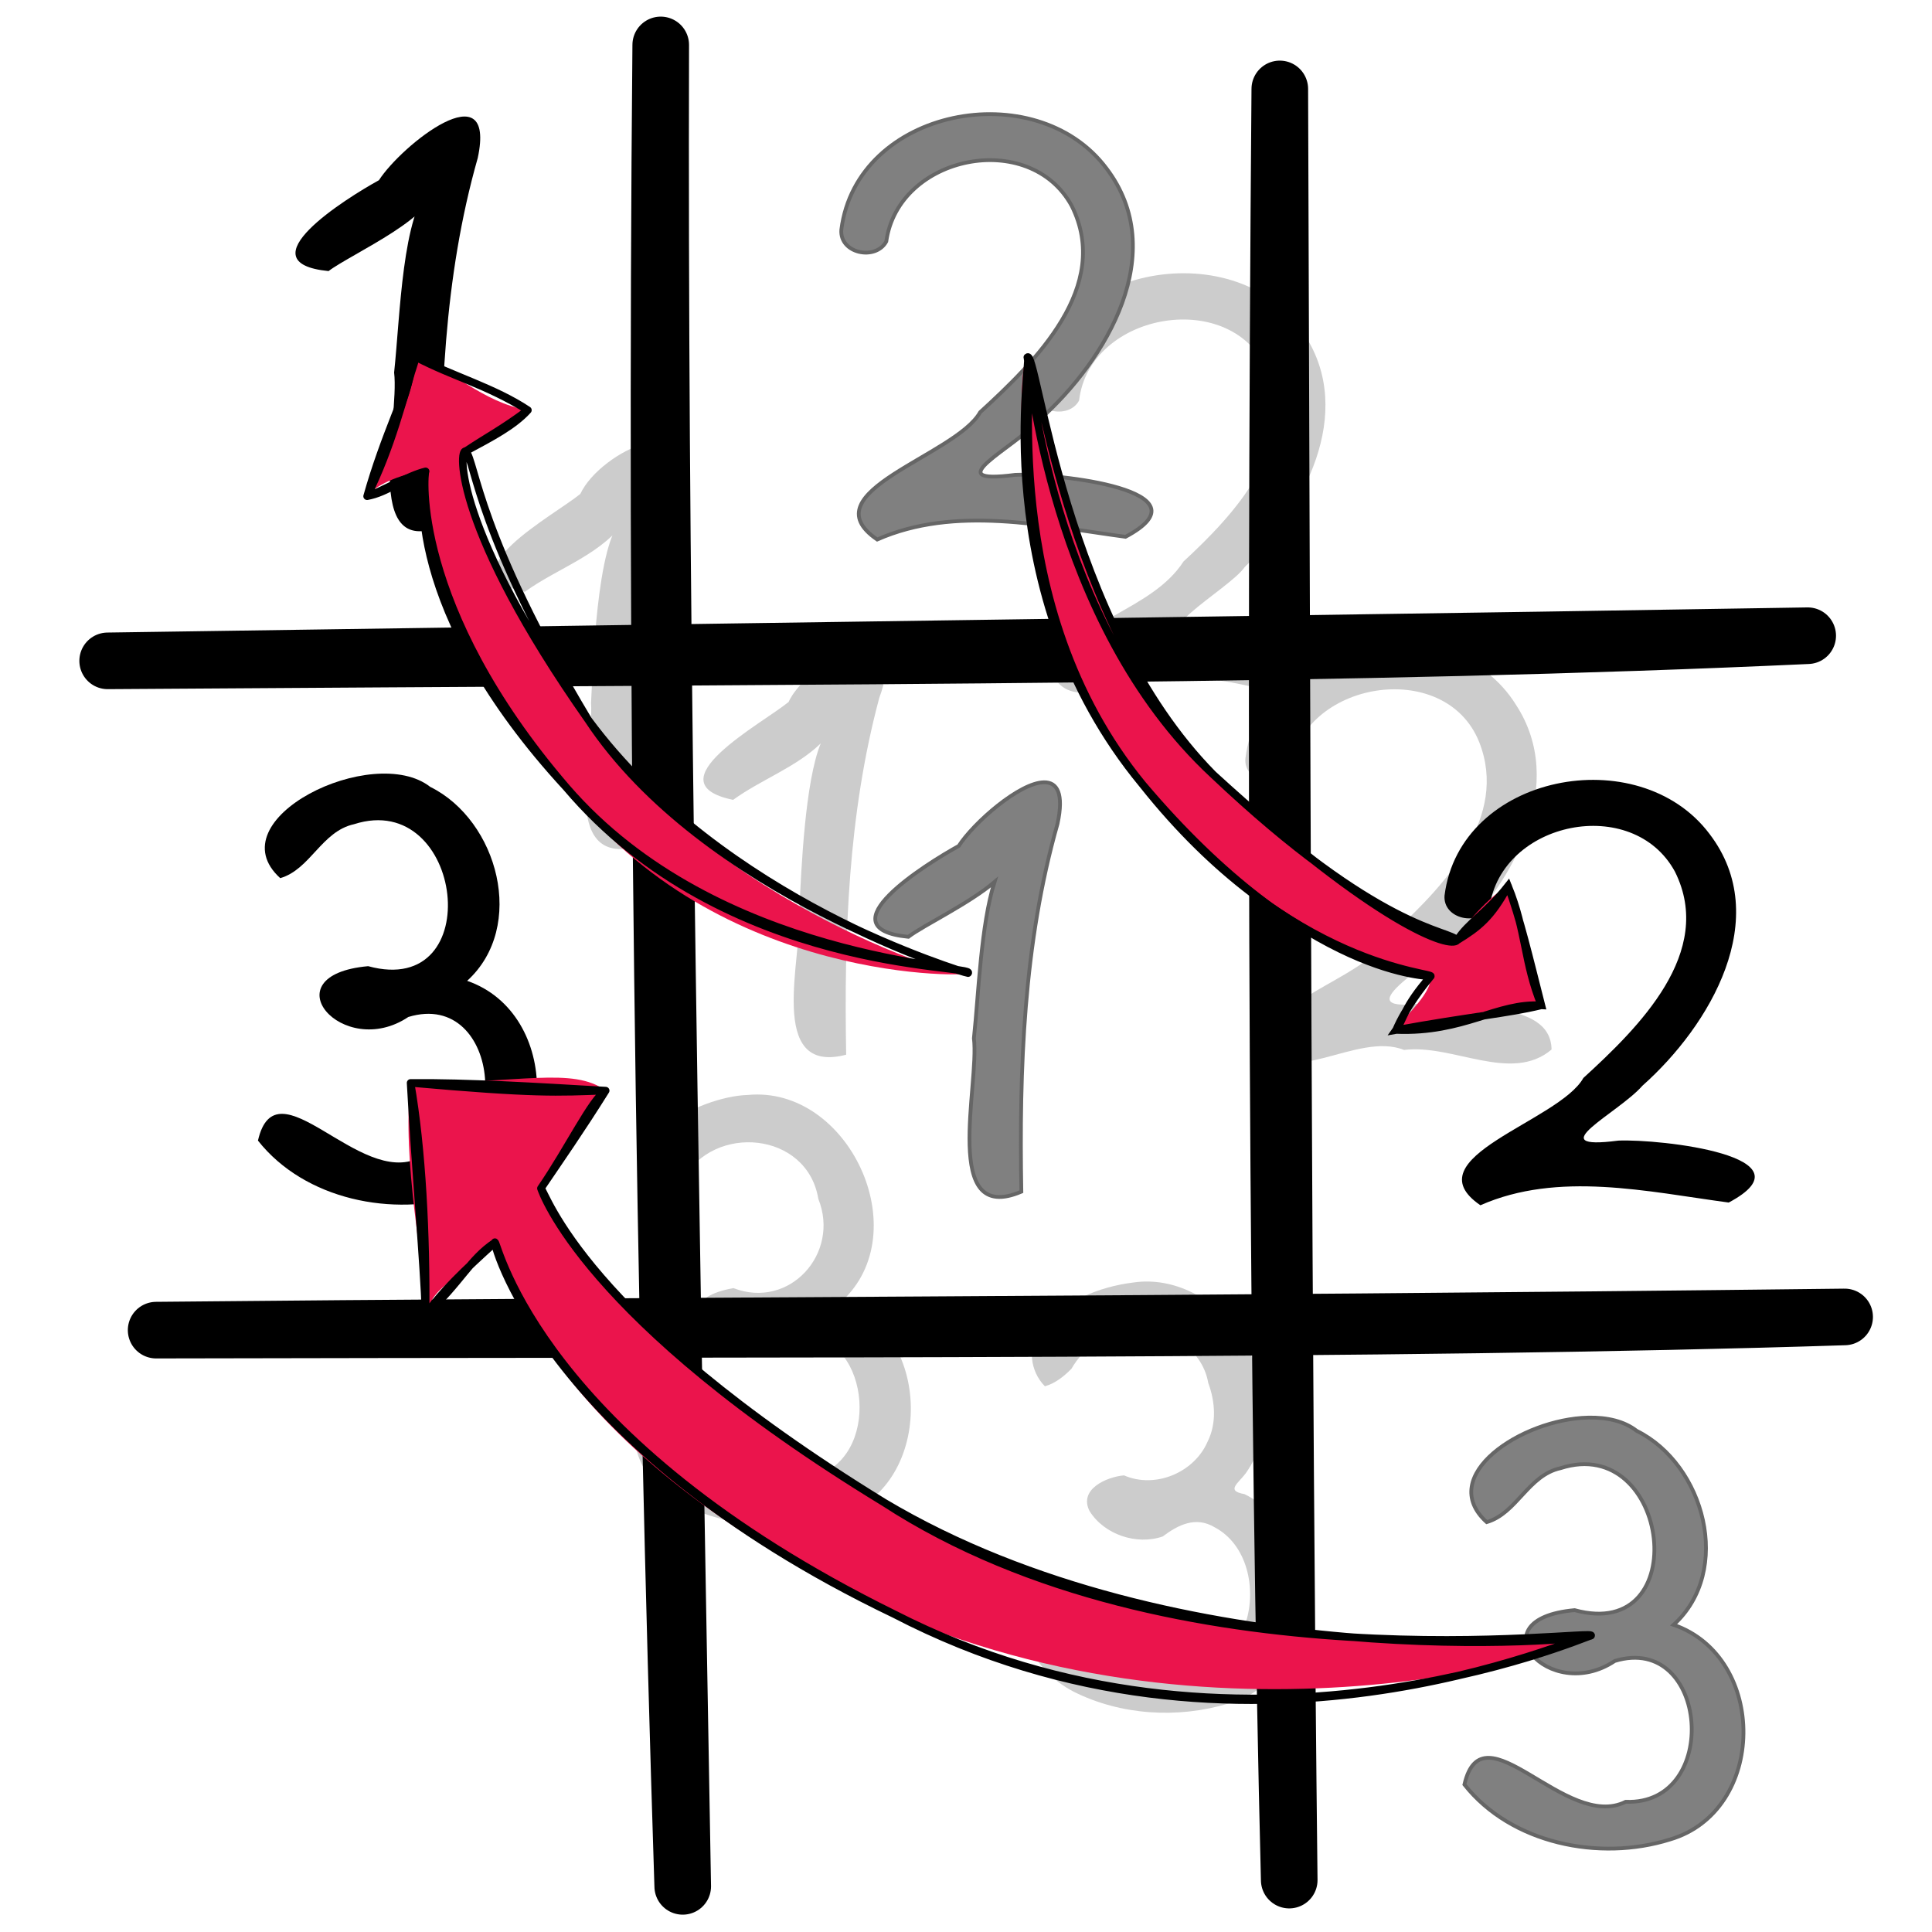 <?xml version="1.0" encoding="UTF-8"?>
<svg width="512" height="512" version="1.1" viewBox="0 0 512 512" xmlns="http://www.w3.org/2000/svg"><rect width="512" height="512" fill="#fff"/><g fill="#ccc"><g transform="translate(258.91 340.33)"><path d="m18 27.048c-3.953-3.964-4.781-10.662-1.124-15.093 5.903-7.416 15.408-11.284 24.625-12.417 10.839-1.562 21.577 4.359 27.606 13.193 7.65 10.605 10.023 26.238 2.124 37.366-1.961 2.644-5.401 4.664-0.358 5.52 11.814 5.773 16.745 20.299 14.64 32.699-1.438 10.319-8.562 20.245-18.986 22.845-13.333 3.98-28.367 3.095-40.869-3.157-5.837-3.033-10.968-8.169-12.457-14.749 5.79-4.412 13.385-1.488 19.03 1.612 7.682 3.906 15.895 9.766 24.968 7.532 6.223-2.061 12.331-6.394 14.124-13.035 2.706-8.804 0.305-20.372-8.35-24.954-5.01-2.999-9.703-0.613-13.755 2.44-6.883 2.389-15.477-0.495-19.362-6.691-3.023-5.807 4.503-9.096 9.098-9.503 8.258 3.601 18.557-0.7 22.134-8.88 2.45-4.873 2.063-10.625 0.2-15.604-1.608-9.457-11.698-15.39-20.844-14.023-6.463 0.614-12.23 4.695-15.413 10.261-1.983 2.004-4.272 3.858-7.032 4.638z" fill="#ccc" aria-label="3"/></g><g transform="translate(155.42 290.71)"><path d="m18 27.048c-12.642-14.714 11.86-27.204 24.742-27.58 26.728-2.577 44.968 36.387 24.794 54.796 24.921 8.092 24.548 49.948-1.008 56.898-17.781 5.871-48.772 1.212-53.326-17.906 14.629-10.491 31.988 19.386 49.833 6.277 15.798-7.793 10.713-39.492-8.819-36.246-11.586 13.687-39.999-8.311-15.261-12.63 14.873 5.745 28.32-9.231 22.487-23.662-2.925-17.78-27.648-20.123-36.016-4.988-2.08 2.159-4.473 4.205-7.426 5.041z" fill="#ccc" aria-label="3"/></g><g transform="translate(179.17 169.37)"><path d="m50.374 2.844c-6.513-0.135-17.351 6.93-20.559 13.811-6.838 5.648-36.481 21.458-14.695 25.945 7.236-5.277 16.694-8.632 23.209-14.953-4.159 10.187-5.155 33.217-5.678 44.447 0.83 11.971-8.836 43.622 12.422 38.041-0.557-31.672 0.51-63.776 8.766-94.535 3.423-9.199 0.991-12.663-3.465-12.756z" fill="#ccc"/></g><g transform="translate(123.98 114.23)"><path d="m15.12 42.6c-21.786-4.487 7.858-20.297 14.696-25.945 5.403-11.589 32.449-23.699 24.023-1.055-8.256 30.759-9.323 62.865-8.766 94.537-21.258 5.581-11.59-26.071-12.42-38.042 0.66-14.19 2.068-47.243 9.671-49.384-6.002 9.806-18.289 13.39-27.203 19.891z" fill="#ccc" aria-label="1"/></g><g transform="translate(320.4 169.37)"><path d="m9.648 31.656c4.016-33.097 54.735-41.687 71.729-14.205 13.466 20.699-0.262 46.355-15.935 61.465-4.137 6.04-30.445 20.101-9.714 17.684 10.303 1.594 34.914-1.37 35.047 12.171-10.66 9.03-26.179-1.52-39.092 0.108-12.574-5.059-31.238 11.252-37.413-1.944 6.471-14.448 26.37-16.246 34.963-29.509 13.423-12.41 30.181-30.312 22.383-50.101-9.014-22.663-47.3-16.18-50.052 7.427-2.731 5.191-12.469 3.134-11.916-3.096z" fill="#ccc" aria-label="2"/></g><g transform="translate(264.41 71.372)"><path d="m9.648 31.656c4.016-33.097 54.735-41.687 71.729-14.205 13.466 20.699-0.262 46.355-15.935 61.465-4.137 6.04-30.445 20.101-9.714 17.684 10.303 1.594 34.914-1.37 35.047 12.171-10.66 9.03-26.179-1.52-39.092 0.108-12.574-5.059-31.238 11.252-37.413-1.944 6.471-14.448 26.37-16.246 34.963-29.509 13.423-12.41 30.181-30.312 22.383-50.101-9.014-22.663-47.3-16.18-50.052 7.427-2.731 5.191-12.469 3.134-11.916-3.096z" fill="#ccc" aria-label="2"/></g></g><g transform="translate(71.948 29.24)"><path d="m15.12 42.6c-22.6-2.228 4.652-19.286 13.356-24.084 6.009-9.329 31.205-29.361 26.186-5.891-9.024 31.67-10.161 64.977-9.589 97.511-21.325 9.086-11.069-28.198-12.575-40.651 1.65-15.475 2.098-41.714 9.757-49.714 3.457 7.463-21.195 18.292-27.133 22.828z" aria-label="1"/></g><g transform="translate(373.17 205.67)"><path d="m9.648 31.656c4.061-32.212 51.474-41.308 70.236-16.308 16.973 22.246 0.121 50.786-17.777 66.694-6.442 7.361-27.497 17.302-6.379 14.558 11.098-0.467 52.277 4.155 29.232 16.416-21.609-2.899-45.193-8.373-65.808 0.72-18.434-12.601 20.819-22.174 27.288-33.732 14.585-13.348 34.955-33.251 24.264-54.684-11.168-20.515-45.954-13.399-49.14 9.432-2.792 5.154-12.383 3.213-11.916-3.096z" aria-label="2"/></g><g transform="translate(56.266 205.67)"><path d="m18 27.048c-17.233-15.608 24.647-35.981 39.744-24.192 17.974 8.893 25.577 37.027 9.792 51.408 24.926 8.595 24.776 49.366-1.008 56.898-18.642 5.836-42.047 1.125-54.432-14.562 4.859-21.133 26.843 12.505 42.732 4.563 25.465 0.984 21.986-44.864-2.88-37.323-17.407 11.645-37.091-11.097-10.647-13.464 31.856 8.724 25.332-46.966-3.753-37.62-8.597 1.887-11.566 11.978-19.548 14.292z" aria-label="3"/></g><g fill="#808080" stroke="#666"><path d="m420.88 375.68c-17.738 0.402-40.354 15.504-26.891 27.697 7.982-2.314 10.951-12.404 19.549-14.291 29.085-9.346 35.608 46.344 3.752 37.619-26.444 2.367-6.76 25.11 10.646 13.465 24.866-7.541 28.346 38.306 2.881 37.322-15.889 7.942-37.874-25.695-42.732-4.562 12.385 15.687 35.789 20.398 54.432 14.562 25.784-7.532 25.933-48.303 1.008-56.898 15.785-14.381 8.182-42.516-9.791-51.408-3.302-2.579-7.887-3.619-12.854-3.506z"/><path d="m276.73 207.31c-6.507 0.021-18.713 10.753-22.656 16.875-8.704 4.798-35.957 21.856-13.357 24.084 3.942-3.011 16.096-8.794 22.834-14.525-3.623 11.452-4.194 29.57-5.457 41.41 1.507 12.453-8.749 49.737 12.576 40.65-0.572-32.534 0.566-65.839 9.59-97.51 1.725-8.068-0.121-10.995-3.529-10.984z"/><path d="m222.96 60.896c4.061-32.212 51.474-41.308 70.236-16.308 16.973 22.246 0.121 50.786-17.777 66.695-6.442 7.361-27.497 17.302-6.379 14.558 11.098-0.467 52.277 4.155 29.232 16.416-21.609-2.899-45.193-8.373-65.808 0.72-18.434-12.601 20.819-22.174 27.288-33.732 14.585-13.348 34.955-33.251 24.264-54.684-11.168-20.515-45.954-13.399-49.14 9.432-2.792 5.154-12.383 3.213-11.916-3.096z" aria-label="2"/></g><g pointer-events="auto"><path class="" d="m175.1 11.906c-1.503 163.98 0.798 331.55 5.829 488m-5.829-488c-0.374 137.88 2.101 275.85 5.829 488" fill="none" stroke="#000" stroke-dashoffset="-3" stroke-linecap="round" stroke-width="15" data-shape-part="outline"/><path d="m175.1 11.906 5.829 488" fill="none" fill-opacity="0" stroke="#000" stroke-opacity="0" stroke-width="15"/></g><g pointer-events="auto"><path class="" d="m339.16 23.565c-1.443 174.97-0.593 351.17 2.498 474.68m-2.498-474.68c0.621 169.9 0.949 338.04 2.498 474.68" fill="none" stroke="#000" stroke-dashoffset="-3" stroke-linecap="round" stroke-width="15" data-shape-part="outline"/><path d="m339.16 23.565 2.498 474.68" fill="none" fill-opacity="0" stroke="#000" stroke-opacity="0" stroke-width="15"/></g><g pointer-events="auto"><path class="" d="m479.06 168.47c-120.67 5.533-240.68 5.206-450.53 6.662m450.53-6.662c-91.181 1.531-183.45 2.742-450.53 6.662" fill="none" stroke="#000" stroke-dashoffset="-3" stroke-linecap="round" stroke-width="15" data-shape-part="outline"/><path d="m479.06 168.47-450.53 6.662" fill="none" fill-opacity="0" stroke="#000" stroke-opacity="0" stroke-width="15"/></g><g pointer-events="auto"><path class="" d="m41.377 352.5c162.33-0.402 328.3 0.366 447.47-3.5m-447.47 3.5c131.73-1.336 263.29-1.302 447.47-3.5" fill="none" stroke="#000" stroke-dashoffset="-3" stroke-linecap="round" stroke-width="15" data-shape-part="outline"/><path d="m41.377 352.5 447.47-3.5" fill="none" fill-opacity="0" stroke="#000" stroke-opacity="0" stroke-width="15"/></g><g stroke="#000" stroke-linecap="round" stroke-linejoin="round"><g transform="translate(323.81 195.81) rotate(67.335) scale(-1 1) translate(-258.28)"><g stroke="#000" stroke-linecap="round" stroke-linejoin="round"><path d="m217.9 212.43c6.102-10.104 8.498-16.239 17.287-25.828 9.264 5.585 10.456 20.113 21.813 46.925-18.435 10.28-44.973 14.858-58.202 19.997 6.406-5.421 4.183-8.068 10.561-24.37-0.997-0.386-55.634 11.354-131.67-59.66-73.519-71.27-79.384-172.06-76.409-168.21 3.595 0.866 26.305 103.53 104.77 159.31 77.73 54.225 108.37 51.235 111.85 51.835l2e-14 3e-14" fill="#EB144C" stroke-width="0" data-shape-part="fill"/><path d="m217.9 212.43c7.149-11.034 16.51-21.456 17.287-25.828m-17.287 25.828c4.811-7.336 10.168-15.781 17.287-25.828 4.509 12.036 6.378 17.588 21.813 46.925m-21.813-46.925c8.37 17.166 16.001 32.669 21.813 46.925-17.279 3.914-38.933 11.717-58.202 19.997m58.202-19.997c-21.627 7.694-44.951 14.975-58.202 19.997 4.314-11.953 9.057-16.447 10.561-24.37m-10.561 24.37c4.101-6.704 6.816-13.812 10.561-24.37-0.801-0.543-52.878 9.098-131.67-59.66m131.67 59.66c2.787 0.239-53.642 9.945-131.67-59.66-80.001-66.843-74.745-165.7-76.409-168.21m76.409 168.21c-77.939-65.937-75.994-166.38-76.409-168.21-0.657 1.851 31.881 105.33 104.77 159.31m-104.77-159.31c1.242-2.463 28.844 107.58 104.77 159.31 75.352 54.74 111.24 51.859 111.85 51.835m-111.85-51.835c76.358 55.011 110.29 50.957 111.85 51.835l2e-14 3e-14m-2e-14 -3e-14 2e-14 3e-14" fill="none" stroke-width="2" data-shape-part="outline"/></g></g><g transform="translate(95.635 257.66) rotate(-89.628) scale(1 -1) translate(0 -161.71)"><g stroke="#000" stroke-linecap="round" stroke-linejoin="round"><path d="m138.28 134.8c-2.195-0.539 4.137-6.99 10.97-16.39 1.974 12.175 10.898 20.288 13.842 29.778-12.948 0.233-27.881 10.639-36.934 12.69 3.363-2.443 6.402-10.283 6.702-15.465-1.97 0.709-32.069 5.882-83.556-37.859-52.555-40.366-49.346-109.17-48.488-106.75-3.822-2.971 17.969 69.355 66.485 101.1 47.098 33.676 75.477 34.843 70.98 32.893l4e-14 3e-14" fill="#EB144C" stroke-width="0" data-shape-part="fill"/><path d="m138.28 134.8c3.811-6.986 6.829-12.687 10.97-16.39m-10.97 16.39c4.044-5.959 5.654-9.348 10.97-16.39 6.801 11.2 8.64 19.622 13.842 29.778m-13.842-29.778c5.812 8.821 8.88 20.042 13.842 29.778-11.022 3.348-23.677 6.189-36.934 12.69m36.934-12.69c-8.855 2.242-20.885 8.303-36.934 12.69 0.911-3.112 5.713-11.156 6.702-15.465m-6.702 15.465c1.085-5.505 4.598-9.072 6.702-15.465-2.569 1.077-36.615 5.969-83.556-37.859m83.556 37.859c-0.116 0.399-35.753 3.798-83.556-37.859-49.363-42.337-46.09-109.47-48.488-106.75m48.488 106.75c-45.959-40.179-46.414-108.78-48.488-106.75-0.128-0.216 20.22 70.113 66.485 101.1m-66.485-101.1c0.143 1.475 18.692 65.286 66.485 101.1 50.225 35.801 71.803 34.91 70.98 32.893m-70.98-32.893c48.689 29.622 67.874 30.233 70.98 32.893l4e-14 3e-14m-4e-14 -3e-14 4e-14 3e-14" fill="none" stroke-width="2" data-shape-part="outline"/></g></g></g><g stroke="#000" stroke-linecap="round"><g transform="translate(407.09 279.9) rotate(189.33) scale(-1) translate(-163.9 -161.71)" stroke="#000" stroke-linecap="round"><g stroke="#000" stroke-linecap="round"><path d="m138.28 134.8c-1.145-0.016 5.414-12.169 10.97-16.39 5.306 11.461 3.99 10.928 13.842 29.778-3.324-0.502-14.764 4.22-36.934 12.69-0.354-1.486 8.107-10.815 6.702-15.465 2.529-1.258-33.691 3.568-83.556-37.859-44.79-38.441-51.015-108.26-48.488-106.75 2.943-0.504 20.467 69.547 66.485 101.1 44.896 30.393 67.775 34.261 70.98 32.893l4e-14 3e-14" fill="#EB144C" stroke-width="0" data-shape-part="fill"/><path d="m138.28 134.8c4.888-4.233 7.94-7.431 10.97-16.39m-10.97 16.39c2.199-5.223 6.388-8.089 10.97-16.39 6.802 11.144 7.398 19.323 13.842 29.778m-13.842-29.778c4.596 8.104 8.522 17.606 13.842 29.778-11.726 1.174-19.012 10.454-36.934 12.69m36.934-12.69c-8.429 3.6-18.111 5.963-36.934 12.69 1.521-3.08 1.005-6.381 6.702-15.465m-6.702 15.465c1.488-6.21 5.336-13.108 6.702-15.465 0.824-0.41-31.902 6.261-83.556-37.859m83.556 37.859c2.073-1.506-36.921 4.513-83.556-37.859-50.133-43.668-47.106-108.67-48.488-106.75m48.488 106.75c-46.567-40.978-45.713-104.64-48.488-106.75 0.694 1.256 17.072 68.314 66.485 101.1m-66.485-101.1c1.95-3.359 20.758 67.779 66.485 101.1 50.324 34.11 68.422 30.403 70.98 32.893m-70.98-32.893c49.7 32.441 69.707 35.487 70.98 32.893l4e-14 3e-14m-4e-14 -3e-14 4e-14 3e-14" fill="none" stroke-width="2" data-shape-part="outline"/></g></g></g></svg>
